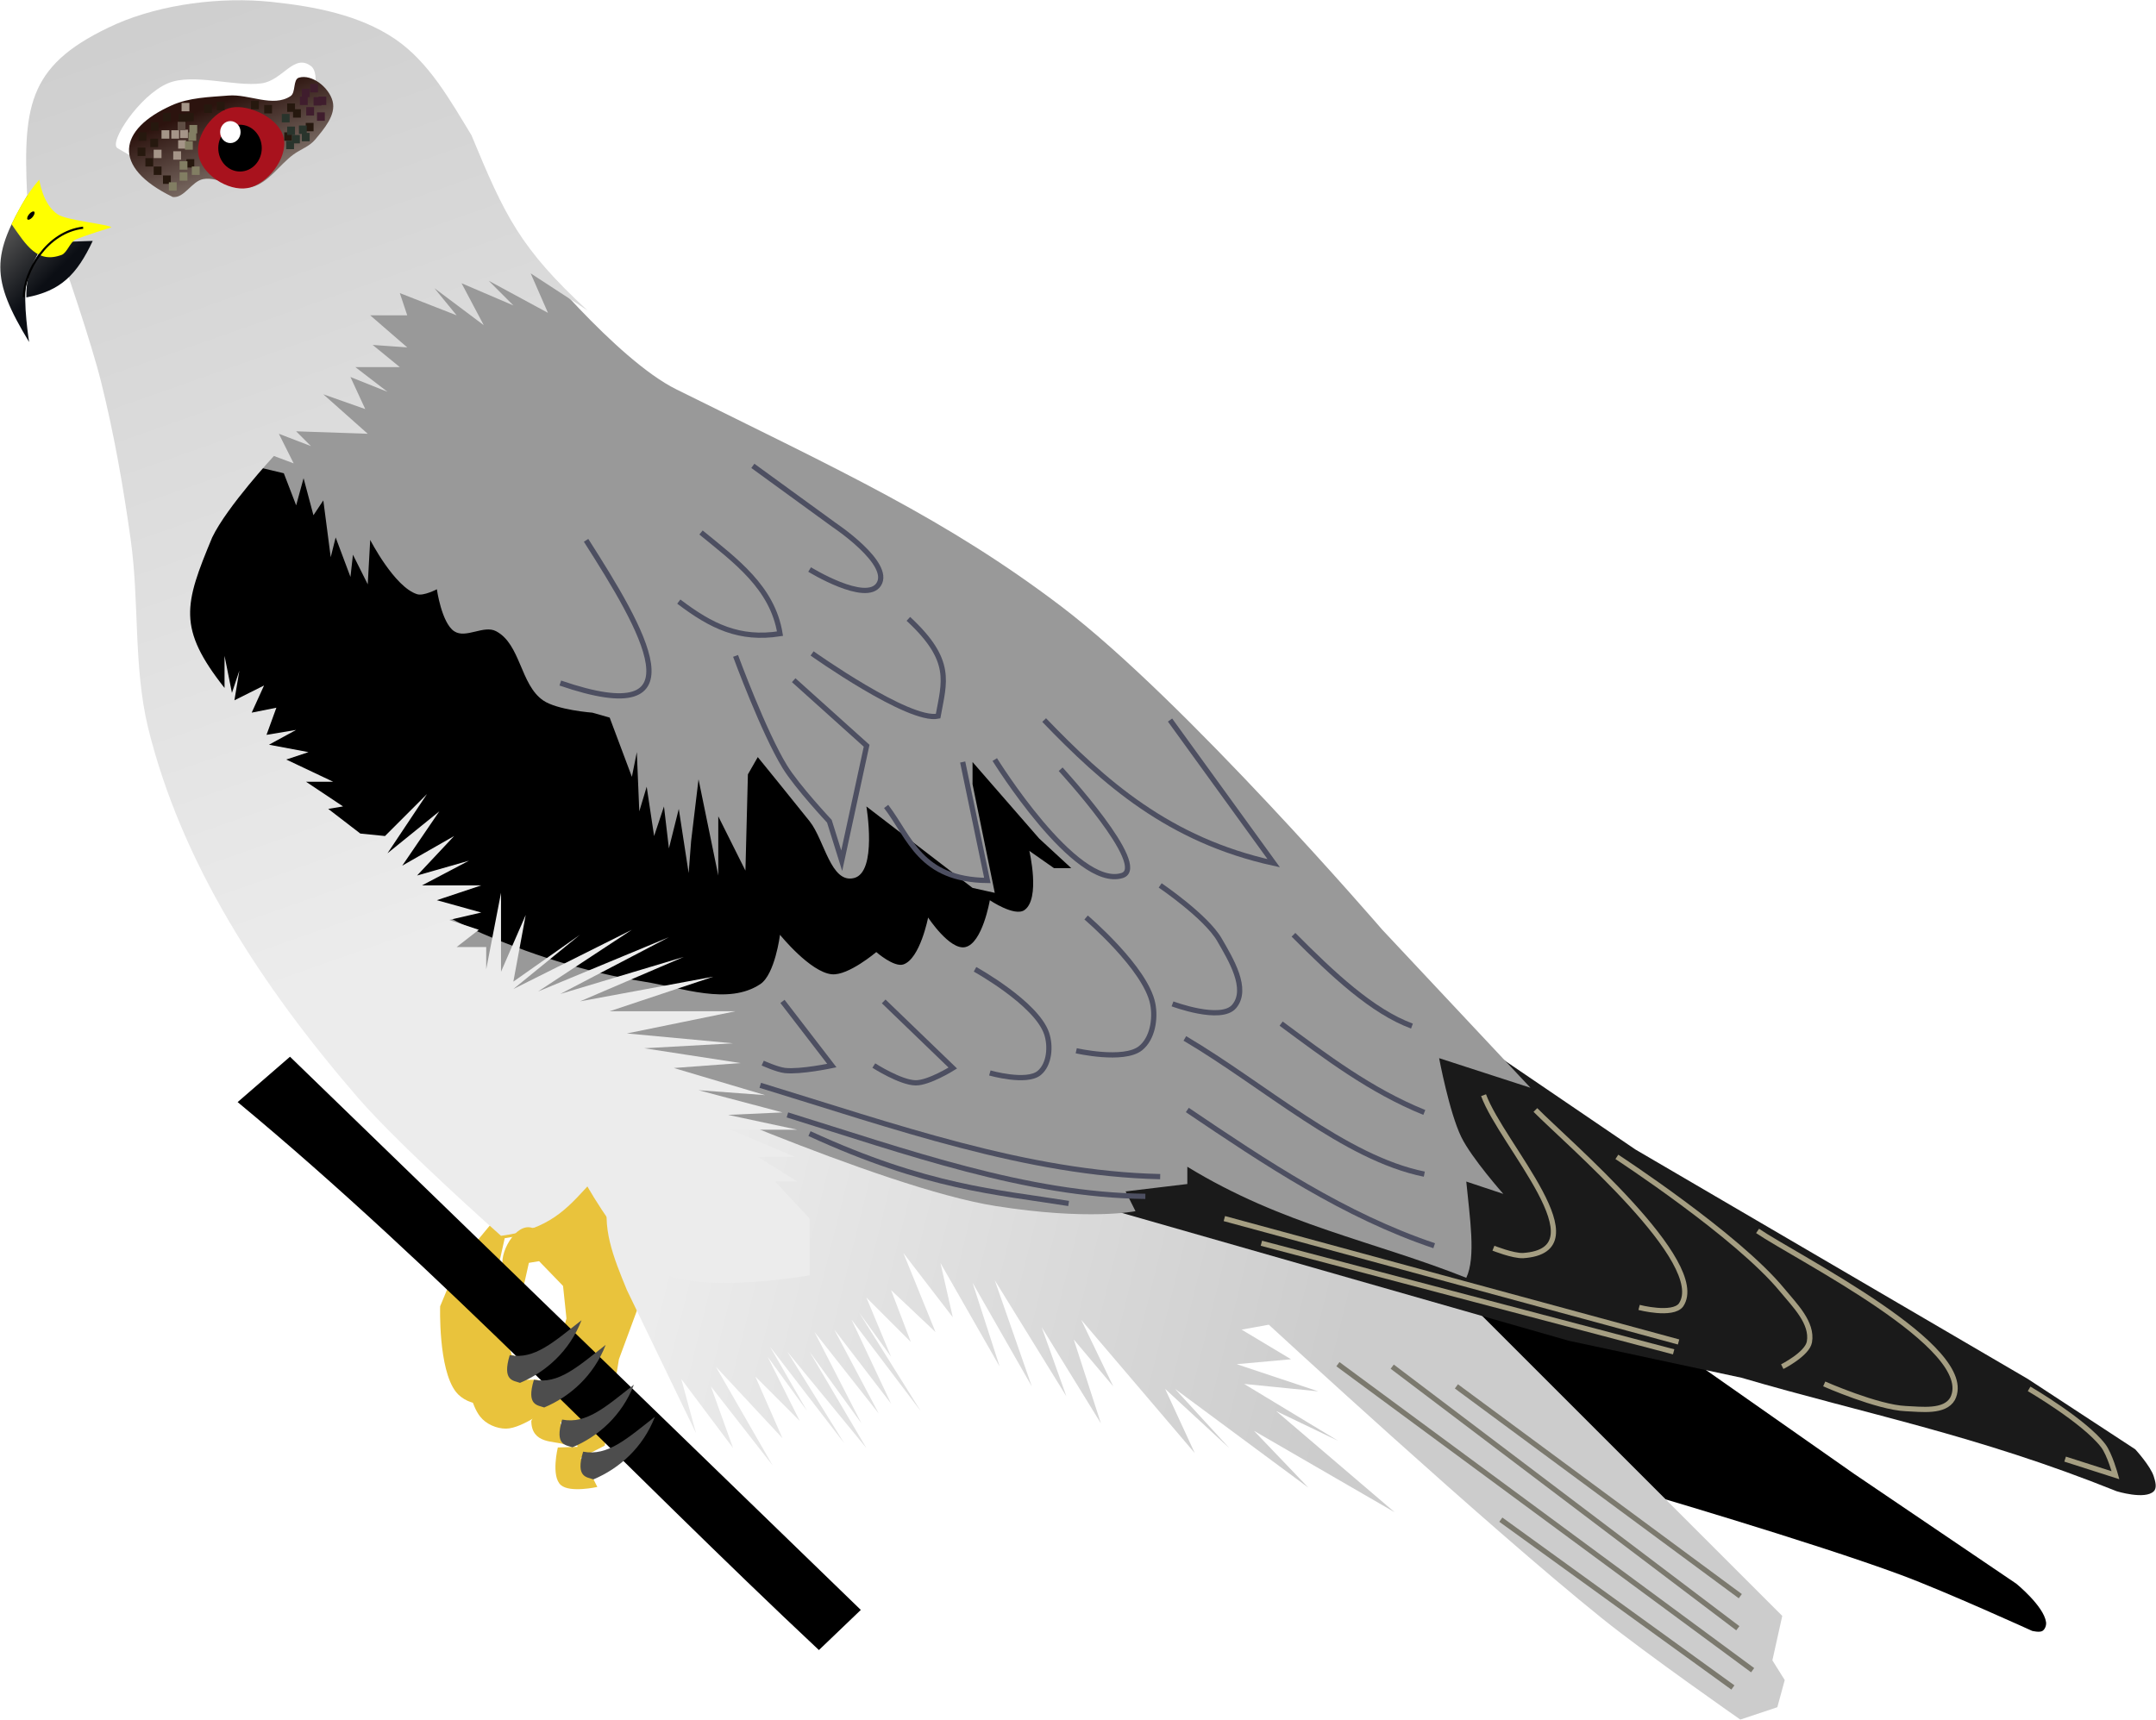 <?xml version="1.0" encoding="UTF-8" standalone="no"?>
<!-- Created with Inkscape (http://www.inkscape.org/) -->

<svg
   xmlns:dc="http://purl.org/dc/elements/1.1/"
   xmlns:cc="http://creativecommons.org/ns#"
   xmlns:rdf="http://www.w3.org/1999/02/22-rdf-syntax-ns#"
   xmlns:svg="http://www.w3.org/2000/svg"
   xmlns="http://www.w3.org/2000/svg"
   xmlns:xlink="http://www.w3.org/1999/xlink"
   xmlns:sodipodi="http://sodipodi.sourceforge.net/DTD/sodipodi-0.dtd"
   xmlns:inkscape="http://www.inkscape.org/namespaces/inkscape"
   width="411.389"
   height="328.262"
   id="svg2"
   version="1.1"
   inkscape:version="0.48.0 r9654"
   sodipodi:docname="Black-shouldered Kite.svg">
  <defs
     id="defs4">
    <linearGradient
       inkscape:collect="always"
       id="linearGradient5081">
      <stop
         style="stop-color:#cccccc;stop-opacity:1;"
         offset="0"
         id="stop5083" />
      <stop
         style="stop-color:#ececec;stop-opacity:1"
         offset="1"
         id="stop5085" />
    </linearGradient>
    <linearGradient
       inkscape:collect="always"
       id="linearGradient4431">
      <stop
         style="stop-color:#cccccc;stop-opacity:1;"
         offset="0"
         id="stop4433" />
      <stop
         style="stop-color:#ececec;stop-opacity:1"
         offset="1"
         id="stop4435" />
    </linearGradient>
    <linearGradient
       inkscape:collect="always"
       id="linearGradient4287">
      <stop
         style="stop-color:#2c130e;stop-opacity:1;"
         offset="0"
         id="stop4289" />
      <stop
         style="stop-color:#8c7f77;stop-opacity:1"
         offset="1"
         id="stop4291" />
    </linearGradient>
    <linearGradient
       id="linearGradient3833"
       inkscape:collect="always">
      <stop
         id="stop3835"
         offset="0"
         style="stop-color:#0b0e14;stop-opacity:1;" />
      <stop
         id="stop3837"
         offset="1"
         style="stop-color:#4d4d4d;stop-opacity:1" />
    </linearGradient>
    <linearGradient
       inkscape:collect="always"
       id="linearGradient3823">
      <stop
         style="stop-color:#0b0e14;stop-opacity:1;"
         offset="0"
         id="stop3825" />
      <stop
         style="stop-color:#4d4d4d;stop-opacity:1"
         offset="1"
         id="stop3827" />
    </linearGradient>
    <filter
       inkscape:collect="always"
       id="filter3873"
       x="-0.2"
       width="1.4"
       y="-0.074"
       height="1.148"
       color-interpolation-filters="sRGB">
      <feGaussianBlur
         inkscape:collect="always"
         stdDeviation="0.196"
         id="feGaussianBlur3875" />
    </filter>
    <linearGradient
       inkscape:collect="always"
       xlink:href="#linearGradient3833"
       id="linearGradient4416"
       gradientUnits="userSpaceOnUse"
       x1="833.515"
       y1="432.846"
       x2="828.852"
       y2="427.85"
       gradientTransform="matrix(1.584,0,0,1.704,-1435.887,-310.834)" />
    <linearGradient
       inkscape:collect="always"
       xlink:href="#linearGradient3823"
       id="linearGradient4419"
       gradientUnits="userSpaceOnUse"
       x1="833.515"
       y1="432.846"
       x2="828.852"
       y2="427.85"
       gradientTransform="matrix(1.584,0,0,1.704,-1435.887,-310.834)" />
    <linearGradient
       inkscape:collect="always"
       xlink:href="#linearGradient4287"
       id="linearGradient4422"
       gradientUnits="userSpaceOnUse"
       x1="849.161"
       y1="414.932"
       x2="852.694"
       y2="424.824"
       gradientTransform="matrix(1.584,0,0,1.704,-1435.887,-310.834)" />
    <linearGradient
       inkscape:collect="always"
       xlink:href="#linearGradient4431"
       id="linearGradient4437"
       x1="-117.288"
       y1="366.533"
       x2="-50.401"
       y2="556.361"
       gradientUnits="userSpaceOnUse" />
    <filter
       inkscape:collect="always"
       id="filter4703"
       x="-0.347"
       width="1.693"
       y="-0.345"
       height="1.69"
       color-interpolation-filters="sRGB">
      <feGaussianBlur
         inkscape:collect="always"
         stdDeviation="1.904"
         id="feGaussianBlur4705" />
    </filter>
    <filter
       inkscape:collect="always"
       id="filter4707"
       x="-0.303"
       width="1.606"
       y="-0.294"
       height="1.588"
       color-interpolation-filters="sRGB">
      <feGaussianBlur
         inkscape:collect="always"
         stdDeviation="1.904"
         id="feGaussianBlur4709" />
    </filter>
    <filter
       inkscape:collect="always"
       id="filter4711"
       x="-0.324"
       width="1.648"
       y="-0.221"
       height="1.442"
       color-interpolation-filters="sRGB">
      <feGaussianBlur
         inkscape:collect="always"
         stdDeviation="1.904"
         id="feGaussianBlur4713" />
    </filter>
    <filter
       inkscape:collect="always"
       id="filter4715"
       x="-0.309"
       width="1.618"
       y="-0.174"
       height="1.348"
       color-interpolation-filters="sRGB">
      <feGaussianBlur
         inkscape:collect="always"
         stdDeviation="1.904"
         id="feGaussianBlur4717" />
    </filter>
    <filter
       inkscape:collect="always"
       id="filter4719"
       x="-0.301"
       width="1.602"
       y="-0.188"
       height="1.376"
       color-interpolation-filters="sRGB">
      <feGaussianBlur
         inkscape:collect="always"
         stdDeviation="1.904"
         id="feGaussianBlur4721" />
    </filter>
    <filter
       inkscape:collect="always"
       id="filter4723"
       x="-0.104"
       width="1.209"
       y="-0.167"
       height="1.335"
       color-interpolation-filters="sRGB">
      <feGaussianBlur
         inkscape:collect="always"
         stdDeviation="1.904"
         id="feGaussianBlur4725" />
    </filter>
    <filter
       inkscape:collect="always"
       id="filter4727"
       x="-0.233"
       width="1.466"
       y="-0.204"
       height="1.409"
       color-interpolation-filters="sRGB">
      <feGaussianBlur
         inkscape:collect="always"
         stdDeviation="1.904"
         id="feGaussianBlur4729" />
    </filter>
    <filter
       inkscape:collect="always"
       id="filter4731"
       x="-0.237"
       width="1.473"
       y="-0.202"
       height="1.404"
       color-interpolation-filters="sRGB">
      <feGaussianBlur
         inkscape:collect="always"
         stdDeviation="1.904"
         id="feGaussianBlur4733" />
    </filter>
    <filter
       inkscape:collect="always"
       id="filter4735"
       x="-0.198"
       width="1.396"
       y="-0.117"
       height="1.234"
       color-interpolation-filters="sRGB">
      <feGaussianBlur
         inkscape:collect="always"
         stdDeviation="1.904"
         id="feGaussianBlur4737" />
    </filter>
    <filter
       inkscape:collect="always"
       id="filter4739"
       x="-0.249"
       width="1.498"
       y="-0.254"
       height="1.508"
       color-interpolation-filters="sRGB">
      <feGaussianBlur
         inkscape:collect="always"
         stdDeviation="1.904"
         id="feGaussianBlur4741" />
    </filter>
    <filter
       inkscape:collect="always"
       id="filter4743"
       x="-0.187"
       width="1.375"
       y="-0.192"
       height="1.384"
       color-interpolation-filters="sRGB">
      <feGaussianBlur
         inkscape:collect="always"
         stdDeviation="1.904"
         id="feGaussianBlur4745" />
    </filter>
    <filter
       inkscape:collect="always"
       id="filter4747"
       x="-0.237"
       width="1.473"
       y="-0.232"
       height="1.465"
       color-interpolation-filters="sRGB">
      <feGaussianBlur
         inkscape:collect="always"
         stdDeviation="1.904"
         id="feGaussianBlur4749" />
    </filter>
    <filter
       inkscape:collect="always"
       id="filter4751"
       x="-0.285"
       width="1.57"
       y="-0.155"
       height="1.31"
       color-interpolation-filters="sRGB">
      <feGaussianBlur
         inkscape:collect="always"
         stdDeviation="1.904"
         id="feGaussianBlur4753" />
    </filter>
    <filter
       inkscape:collect="always"
       id="filter4895"
       x="-0.068"
       width="1.137"
       y="-0.254"
       height="1.507"
       color-interpolation-filters="sRGB">
      <feGaussianBlur
         inkscape:collect="always"
         stdDeviation="1.41"
         id="feGaussianBlur4897" />
    </filter>
    <filter
       inkscape:collect="always"
       id="filter4899"
       x="-0.044"
       width="1.089"
       y="-0.194"
       height="1.388"
       color-interpolation-filters="sRGB">
      <feGaussianBlur
         inkscape:collect="always"
         stdDeviation="1.41"
         id="feGaussianBlur4901" />
    </filter>
    <filter
       inkscape:collect="always"
       id="filter4903"
       x="-0.05"
       width="1.099"
       y="-0.218"
       height="1.435"
       color-interpolation-filters="sRGB">
      <feGaussianBlur
         inkscape:collect="always"
         stdDeviation="1.41"
         id="feGaussianBlur4905" />
    </filter>
    <filter
       inkscape:collect="always"
       id="filter4907"
       x="-0.072"
       width="1.144"
       y="-0.131"
       height="1.261"
       color-interpolation-filters="sRGB">
      <feGaussianBlur
         inkscape:collect="always"
         stdDeviation="1.41"
         id="feGaussianBlur4909" />
    </filter>
    <filter
       inkscape:collect="always"
       id="filter4911"
       x="-0.074"
       width="1.148"
       y="-0.131"
       height="1.261"
       color-interpolation-filters="sRGB">
      <feGaussianBlur
         inkscape:collect="always"
         stdDeviation="1.41"
         id="feGaussianBlur4913" />
    </filter>
    <filter
       inkscape:collect="always"
       id="filter4915"
       x="-0.124"
       width="1.248"
       y="-0.2"
       height="1.399"
       color-interpolation-filters="sRGB">
      <feGaussianBlur
         inkscape:collect="always"
         stdDeviation="1.41"
         id="feGaussianBlur4917" />
    </filter>
    <filter
       inkscape:collect="always"
       id="filter4919"
       x="-0.15"
       width="1.299"
       y="-0.194"
       height="1.388"
       color-interpolation-filters="sRGB">
      <feGaussianBlur
         inkscape:collect="always"
         stdDeviation="1.41"
         id="feGaussianBlur4921" />
    </filter>
    <filter
       inkscape:collect="always"
       id="filter5009"
       x="-0.037"
       width="1.074"
       y="-0.14"
       height="1.281"
       color-interpolation-filters="sRGB">
      <feGaussianBlur
         inkscape:collect="always"
         stdDeviation="1.213"
         id="feGaussianBlur5011" />
    </filter>
    <filter
       inkscape:collect="always"
       id="filter5013"
       x="-0.034"
       width="1.067"
       y="-0.124"
       height="1.247"
       color-interpolation-filters="sRGB">
      <feGaussianBlur
         inkscape:collect="always"
         stdDeviation="1.213"
         id="feGaussianBlur5015" />
    </filter>
    <filter
       inkscape:collect="always"
       id="filter5017"
       x="-0.218"
       width="1.437"
       y="-0.095"
       height="1.19"
       color-interpolation-filters="sRGB">
      <feGaussianBlur
         inkscape:collect="always"
         stdDeviation="1.213"
         id="feGaussianBlur5019" />
    </filter>
    <filter
       inkscape:collect="always"
       id="filter5021"
       x="-0.102"
       width="1.204"
       y="-0.076"
       height="1.152"
       color-interpolation-filters="sRGB">
      <feGaussianBlur
         inkscape:collect="always"
         stdDeviation="1.213"
         id="feGaussianBlur5023" />
    </filter>
    <filter
       inkscape:collect="always"
       id="filter5025"
       color-interpolation-filters="sRGB">
      <feGaussianBlur
         inkscape:collect="always"
         stdDeviation="1.213"
         id="feGaussianBlur5027" />
    </filter>
    <filter
       inkscape:collect="always"
       id="filter5029"
       color-interpolation-filters="sRGB">
      <feGaussianBlur
         inkscape:collect="always"
         stdDeviation="1.213"
         id="feGaussianBlur5031" />
    </filter>
    <filter
       inkscape:collect="always"
       id="filter5033"
       x="-0.177"
       width="1.353"
       y="-0.177"
       height="1.353"
       color-interpolation-filters="sRGB">
      <feGaussianBlur
         inkscape:collect="always"
         stdDeviation="1.213"
         id="feGaussianBlur5035" />
    </filter>
    <filter
       inkscape:collect="always"
       id="filter5065"
       color-interpolation-filters="sRGB">
      <feGaussianBlur
         inkscape:collect="always"
         stdDeviation="0.704"
         id="feGaussianBlur5067" />
    </filter>
    <filter
       inkscape:collect="always"
       id="filter5069"
       color-interpolation-filters="sRGB">
      <feGaussianBlur
         inkscape:collect="always"
         stdDeviation="0.704"
         id="feGaussianBlur5071" />
    </filter>
    <filter
       inkscape:collect="always"
       id="filter5073"
       color-interpolation-filters="sRGB">
      <feGaussianBlur
         inkscape:collect="always"
         stdDeviation="0.704"
         id="feGaussianBlur5075" />
    </filter>
    <filter
       inkscape:collect="always"
       id="filter5077"
       color-interpolation-filters="sRGB">
      <feGaussianBlur
         inkscape:collect="always"
         stdDeviation="0.704"
         id="feGaussianBlur5079" />
    </filter>
    <linearGradient
       inkscape:collect="always"
       xlink:href="#linearGradient5081"
       id="linearGradient5087"
       x1="132.361"
       y1="627.487"
       x2="5.652"
       y2="595.928"
       gradientUnits="userSpaceOnUse" />
    <linearGradient
       inkscape:collect="always"
       xlink:href="#linearGradient3833-1"
       id="linearGradient4416-7"
       gradientUnits="userSpaceOnUse"
       x1="833.515"
       y1="432.846"
       x2="828.852"
       y2="427.85"
       gradientTransform="matrix(1.584,0,0,1.704,-766.414,-246.736)" />
    <linearGradient
       id="linearGradient3833-1"
       inkscape:collect="always">
      <stop
         id="stop3835-8"
         offset="0"
         style="stop-color:#0b0e14;stop-opacity:1;" />
      <stop
         id="stop3837-2"
         offset="1"
         style="stop-color:#4d4d4d;stop-opacity:1" />
    </linearGradient>
    <linearGradient
       inkscape:collect="always"
       xlink:href="#linearGradient3823-0"
       id="linearGradient4419-1"
       gradientUnits="userSpaceOnUse"
       x1="833.515"
       y1="432.846"
       x2="828.852"
       y2="427.85"
       gradientTransform="matrix(1.584,0,0,1.704,-766.414,-246.736)" />
    <linearGradient
       inkscape:collect="always"
       id="linearGradient3823-0">
      <stop
         style="stop-color:#0b0e14;stop-opacity:1;"
         offset="0"
         id="stop3825-2" />
      <stop
         style="stop-color:#4d4d4d;stop-opacity:1"
         offset="1"
         id="stop3827-4" />
    </linearGradient>
    <linearGradient
       inkscape:collect="always"
       xlink:href="#linearGradient4287-2"
       id="linearGradient4422-0"
       gradientUnits="userSpaceOnUse"
       x1="849.161"
       y1="414.932"
       x2="852.694"
       y2="424.824"
       gradientTransform="matrix(1.584,0,0,1.704,-766.414,-246.736)" />
    <linearGradient
       inkscape:collect="always"
       id="linearGradient4287-2">
      <stop
         style="stop-color:#2c130e;stop-opacity:1;"
         offset="0"
         id="stop4289-4" />
      <stop
         style="stop-color:#8c7f77;stop-opacity:1"
         offset="1"
         id="stop4291-7" />
    </linearGradient>
    <linearGradient
       gradientTransform="translate(669.473,64.098)"
       inkscape:collect="always"
       xlink:href="#linearGradient4431-3"
       id="linearGradient4437-2"
       x1="-117.288"
       y1="366.533"
       x2="-50.401"
       y2="556.361"
       gradientUnits="userSpaceOnUse" />
    <linearGradient
       inkscape:collect="always"
       id="linearGradient4431-3">
      <stop
         style="stop-color:#cccccc;stop-opacity:1;"
         offset="0"
         id="stop4433-1" />
      <stop
         style="stop-color:#ececec;stop-opacity:1"
         offset="1"
         id="stop4435-5" />
    </linearGradient>
    <linearGradient
       gradientTransform="translate(669.473,64.098)"
       inkscape:collect="always"
       xlink:href="#linearGradient5081-7"
       id="linearGradient5087-0"
       x1="132.361"
       y1="627.487"
       x2="5.652"
       y2="595.928"
       gradientUnits="userSpaceOnUse" />
    <linearGradient
       inkscape:collect="always"
       id="linearGradient5081-7">
      <stop
         style="stop-color:#cccccc;stop-opacity:1;"
         offset="0"
         id="stop5083-6" />
      <stop
         style="stop-color:#ececec;stop-opacity:1"
         offset="1"
         id="stop5085-7" />
    </linearGradient>
    <linearGradient
       inkscape:collect="always"
       xlink:href="#linearGradient5081-7"
       id="linearGradient5737"
       gradientUnits="userSpaceOnUse"
       gradientTransform="translate(669.473,64.098)"
       x1="132.361"
       y1="627.487"
       x2="5.652"
       y2="595.928" />
    <linearGradient
       inkscape:collect="always"
       xlink:href="#linearGradient4431-3"
       id="linearGradient5739"
       gradientUnits="userSpaceOnUse"
       gradientTransform="translate(669.473,64.098)"
       x1="-117.288"
       y1="366.533"
       x2="-50.401"
       y2="556.361" />
    <linearGradient
       inkscape:collect="always"
       xlink:href="#linearGradient4287-2"
       id="linearGradient5741"
       gradientUnits="userSpaceOnUse"
       gradientTransform="matrix(1.584,0,0,1.704,-766.414,-246.736)"
       x1="849.161"
       y1="414.932"
       x2="852.694"
       y2="424.824" />
    <linearGradient
       inkscape:collect="always"
       xlink:href="#linearGradient3823-0"
       id="linearGradient5743"
       gradientUnits="userSpaceOnUse"
       gradientTransform="matrix(1.584,0,0,1.704,-766.414,-246.736)"
       x1="833.515"
       y1="432.846"
       x2="828.852"
       y2="427.85" />
    <linearGradient
       inkscape:collect="always"
       xlink:href="#linearGradient3833-1"
       id="linearGradient5745"
       gradientUnits="userSpaceOnUse"
       gradientTransform="matrix(1.584,0,0,1.704,-766.414,-246.736)"
       x1="833.515"
       y1="432.846"
       x2="828.852"
       y2="427.85" />
    <linearGradient
       inkscape:collect="always"
       xlink:href="#linearGradient5081"
       id="linearGradient5911"
       gradientUnits="userSpaceOnUse"
       x1="132.361"
       y1="627.487"
       x2="5.652"
       y2="595.928" />
    <linearGradient
       inkscape:collect="always"
       xlink:href="#linearGradient4431"
       id="linearGradient5913"
       gradientUnits="userSpaceOnUse"
       x1="-117.288"
       y1="366.533"
       x2="-50.401"
       y2="556.361" />
    <linearGradient
       inkscape:collect="always"
       xlink:href="#linearGradient4287"
       id="linearGradient5915"
       gradientUnits="userSpaceOnUse"
       gradientTransform="matrix(1.584,0,0,1.704,-1435.887,-310.834)"
       x1="849.161"
       y1="414.932"
       x2="852.694"
       y2="424.824" />
    <linearGradient
       inkscape:collect="always"
       xlink:href="#linearGradient3823"
       id="linearGradient5917"
       gradientUnits="userSpaceOnUse"
       gradientTransform="matrix(1.584,0,0,1.704,-1435.887,-310.834)"
       x1="833.515"
       y1="432.846"
       x2="828.852"
       y2="427.85" />
    <linearGradient
       inkscape:collect="always"
       xlink:href="#linearGradient3833"
       id="linearGradient5919"
       gradientUnits="userSpaceOnUse"
       gradientTransform="matrix(1.584,0,0,1.704,-1435.887,-310.834)"
       x1="833.515"
       y1="432.846"
       x2="828.852"
       y2="427.85" />
  </defs>
  <sodipodi:namedview
     id="base"
     pagecolor="#ffffff"
     bordercolor="#666666"
     borderopacity="1.0"
     inkscape:pageopacity="0.0"
     inkscape:pageshadow="2"
     inkscape:zoom="0.8048275"
     inkscape:cx="250.85764"
     inkscape:cy="92.92119"
     inkscape:document-units="px"
     inkscape:current-layer="layer1"
     showgrid="false"
     inkscape:window-width="1366"
     inkscape:window-height="718"
     inkscape:window-x="-8"
     inkscape:window-y="-8"
     inkscape:window-maximized="1"
     fit-margin-top="0"
     fit-margin-left="0"
     fit-margin-right="0"
     fit-margin-bottom="0" />
  <g
     inkscape:label="Layer 1"
     inkscape:groupmode="layer"
     id="layer1"
     transform="translate(-315.34,-394.086)">
    <g
       id="g5807"
       transform="translate(440.622,20.379)"
       inkscape:export-filename="C:\Users\mr mahes\Desktop\Black-shouldered Kite.png"
       inkscape:export-xdpi="437.54257"
       inkscape:export-ydpi="437.54257">
      <path
         sodipodi:nodetypes="cccccccccsccccccccc"
         inkscape:connector-curvature="0"
         id="path5780"
         d="m -19.666,601.816 2.473,23.552 -3.886,13.66 -2.826,5.888 c 0.048,4.495 4.45,3.757 6.241,4.475 l -0.707,-4.239 2.237,0.353 1.06,4.357 -3.768,0.118 c 0,0 -1.354,5.511 0.589,7.183 1.758,1.513 6.948,0.353 6.948,0.353 l -2.12,-4.239 -1.06,-1.295 4.593,-2.355 2.708,-16.486 4.004,-10.834 -1.766,-20.608 -5.181,-3.886 z"
         style="fill:#e9c33c;fill-opacity:1;stroke:#000000;stroke-width:0;stroke-linecap:butt;stroke-linejoin:miter;stroke-miterlimit:4;stroke-opacity:1;stroke-dasharray:none" />
      <path
         sodipodi:nodetypes="ccscccccccsscccc"
         inkscape:connector-curvature="0"
         id="path5747"
         d="m -19.318,602.713 7.661,7.328 c 0,0 1.204,4.193 0.333,5.995 -1.006,2.08 -5.662,3.997 -5.662,3.997 l -9.992,-10.325 -1.998,0.333 -3.664,16.321 c 0.766,1.998 0.53,3.997 2.998,5.995 l 2.332,0 2.665,4.996 c 0,0 -5.433,4.286 -8.66,4.33 -1.838,0.025 -3.872,-0.877 -4.996,-2.332 -3.382,-4.377 -2.998,-16.321 -2.998,-16.321 l 3.331,-7.994 9.659,-11.658 z"
         style="fill:#e9c33c;fill-opacity:1;stroke:#000000;stroke-width:0;stroke-linecap:butt;stroke-linejoin:miter;stroke-miterlimit:4;stroke-opacity:1;stroke-dasharray:none" />
      <path
         sodipodi:nodetypes="cccsscscccc"
         inkscape:connector-curvature="0"
         id="path5037"
         d="m 199.511,634.688 28.977,20.317 30.976,20.984 c 0,0 5.236,4.27 5.662,7.328 0.083,0.592 -0.171,1.33 -0.666,1.665 -0.552,0.373 -1.998,0 -1.998,0 0,0 -16.494,-7.506 -24.98,-10.658 -16.819,-6.248 -51.293,-16.321 -51.293,-16.321 l -40.302,-31.309 18.319,-6.661 z"
         style="fill:#000000;stroke:#000000;stroke-width:0;stroke-linecap:butt;stroke-linejoin:miter;stroke-miterlimit:4;stroke-opacity:1;stroke-dasharray:none" />
      <path
         sodipodi:nodetypes="cccccccccccccccccccccccccccccccccccccccccccccccccccccccccccscccccccccc"
         inkscape:connector-curvature="0"
         id="path5039"
         d="m -8.95,601.58 c -1.77,6.123 0.779,12.247 3.297,18.37 l 13.189,27.32 -2.826,-10.363 9.892,13.189 -4.239,-11.776 11.776,15.073 -10.834,-18.841 12.718,13.66 -5.181,-11.776 8.479,8.479 -6.123,-12.247 7.537,10.363 -7.066,-12.247 14.131,18.37 -10.834,-17.428 15.073,18.37 -10.834,-18.37 9.892,13.66 -8.95,-17.428 12.247,15.544 -8.479,-16.015 10.834,14.131 -7.537,-16.015 13.189,17.428 -11.776,-18.841 6.123,8.479 -4.71,-11.305 8.479,8.479 -3.768,-9.892 8.479,8.008 -6.123,-15.073 9.421,12.247 -2.355,-10.363 11.305,19.784 -5.181,-16.015 11.305,19.784 -7.066,-20.255 13.66,22.139 -4.71,-13.189 11.305,18.37 -5.181,-16.015 7.537,8.95 -6.123,-12.718 21.668,25.436 -5.652,-12.247 12.247,11.305 -10.363,-11.305 25.436,18.841 -10.363,-10.834 26.849,15.544 -22.61,-19.312 11.776,5.652 -17.899,-10.834 14.131,1.413 -15.544,-5.181 10.363,-0.942 -9.421,-5.652 5.181,-0.942 c 0,0 41.57,38.347 63.59,56.053 8.492,6.829 26.378,19.312 26.378,19.312 l 7.066,-2.355 1.413,-5.181 -2.355,-3.768 1.884,-8.479 -61.706,-61.706 -39.096,-14.131 -73.953,-17.428 -48.046,0 z"
         style="fill:url(#linearGradient5911);fill-opacity:1;stroke:#000000;stroke-width:0;stroke-linecap:butt;stroke-linejoin:miter;stroke-miterlimit:4;stroke-opacity:1;stroke-dasharray:none" />
      <path
         sodipodi:nodetypes="ccccssccccccc"
         inkscape:connector-curvature="0"
         id="path4923"
         d="m 152.851,570.021 33.915,23.081 74.895,43.806 20.49,13.425 c 0,0 2.917,3.184 3.533,5.181 0.278,0.9 0.666,2.16 0,2.826 -1.665,1.665 -7.066,0 -7.066,0 C 251.661,647.511 230.636,643.602 207.021,636.672 L 174.048,629.607 84.316,603.935 l 0.707,-8.714 31.559,-6.359 z"
         style="fill:#1a1a1a;stroke:#000000;stroke-width:0;stroke-linecap:butt;stroke-linejoin:miter;stroke-miterlimit:4;stroke-opacity:1;stroke-dasharray:none" />
      <path
         sodipodi:nodetypes="cccsscccscccccccscccc"
         inkscape:connector-curvature="0"
         id="path4439"
         d="m -79.605,454.617 34.386,-32.973 20.726,-10e-6 c 0,0 16.716,20.656 28.262,26.378 31.636,15.678 51.519,24.774 73.482,41.451 23.433,17.793 61.235,61.706 61.235,61.706 l 28.262,30.146 -17.428,-5.652 c 0,0 1.944,10.386 4.239,15.073 1.975,4.033 8.008,10.834 8.008,10.834 l -7.066,-2.355 c 0.661,6.894 1.875,14.435 0,18.37 -17.742,-7.064 -35.032,-10.056 -53.227,-21.197 l 0,3.297 -11.776,1.413 1.884,3.768 c 0,0 -8.85,1.857 -26.797,-0.999 C 42.743,600.402 -4.71,578.97 -4.71,578.97 L -68.771,539.403 -97.505,495.126 z"
         style="fill:#999999;fill-opacity:1;stroke:#000000;stroke-width:0;stroke-linecap:butt;stroke-linejoin:miter;stroke-miterlimit:4;stroke-opacity:1;stroke-dasharray:none" />
      <path
         sodipodi:nodetypes="ccccccccccccscssaccccccccccccccccccsscccccccccscscscscssscccc"
         inkscape:connector-curvature="0"
         id="path4429"
         d="m -81.018,461.682 9.892,2.355 2.355,6.123 1.413,-5.181 1.884,7.066 1.884,-2.826 1.413,10.834 0.942,-3.768 2.826,7.537 0.471,-4.239 2.826,5.652 0.471,-8.479 c 0,0 4.599,8.985 8.95,10.363 1.234,0.391 3.768,-0.942 3.768,-0.942 0,0 0.899,6.401 3.297,8.008 2.218,1.485 5.649,-1.25 8.008,0 4.695,2.488 4.594,10.146 8.95,13.189 2.654,1.854 9.421,2.355 9.421,2.355 l 3.297,0.942 4.239,11.305 0.942,-4.71 0.471,11.305 1.413,-4.71 1.413,9.421 1.884,-5.652 0.942,8.008 1.884,-7.537 1.884,12.247 0.471,-6.123 1.413,-11.776 3.768,18.37 0,-11.305 5.181,10.363 0.471,-18.37 1.884,-3.297 c 0,0 6.626,8.139 9.892,12.247 2.854,3.589 4.032,11.954 8.479,10.834 4.481,-1.128 2.355,-13.66 2.355,-13.66 l 20.255,15.544 4.239,0.942 -4.239,-20.726 0,-4.239 12.718,14.602 6.123,5.652 -3.297,0 -4.71,-3.297 c 0,0 2.169,9.155 -0.942,11.305 -1.881,1.3 -6.595,-1.884 -6.595,-1.884 0,0 -1.41,8.261 -4.71,8.95 -2.952,0.616 -7.066,-5.652 -7.066,-5.652 0,0 -1.521,7.858 -4.71,8.95 -1.795,0.614 -5.181,-2.355 -5.181,-2.355 0,0 -5.333,4.535 -8.479,4.239 -4.127,-0.388 -9.892,-7.537 -9.892,-7.537 0,0 -0.948,7.554 -3.768,9.421 -6.156,4.073 -14.85,0.693 -22.139,-0.471 -11.183,-1.786 -22.152,-5.296 -32.502,-9.892 -8.367,-3.716 -23.552,-14.131 -23.552,-14.131 l -25.907,-23.552 -8.95,-26.378 z"
         style="fill:#000000;stroke:#000000;stroke-width:0;stroke-linecap:butt;stroke-linejoin:miter;stroke-miterlimit:4;stroke-opacity:1;stroke-dasharray:none" />
      <path
         sodipodi:nodetypes="ccsscccccccccccccccccccccccccccccccccccccccccccccccccccccccccccccccccccccccccccccccccccccccccccccccccsccccsscc"
         inkscape:connector-curvature="0"
         id="path4425"
         d="m -120.114,410.81 c -0.793,-17.481 0.452,-25.055 16.957,-32.502 8.806,-3.847 20.118,-5.245 29.675,-4.239 8.151,0.858 16.766,2.469 23.552,7.066 6.477,4.387 10.532,11.69 14.602,18.37 6.397,15.454 9.278,21.548 22.139,33.444 l -10.834,-7.066 3.297,7.537 -11.305,-6.123 4.71,4.71 -9.892,-4.239 4.239,8.008 -9.421,-7.066 4.239,5.181 -10.834,-4.239 1.413,4.239 -7.066,0 7.066,6.123 -6.595,-0.471 5.181,4.239 -8.479,0 6.123,4.71 -7.066,-2.826 2.826,6.123 -8.008,-2.826 8.479,7.537 -13.66,-0.471 2.826,2.826 -6.123,-2.355 2.826,5.652 -3.768,-1.413 c 0,0 -8.968,9.682 -11.776,15.544 -5.336,12.814 -6.665,17.303 2.355,28.733 l 0,-6.123 1.413,7.066 1.413,-4.239 -0.942,5.652 5.652,-2.826 -2.355,5.181 4.71,-0.942 -1.884,5.181 5.652,-0.942 -5.181,2.826 7.537,1.413 -4.239,1.413 8.95,4.239 -5.181,0 7.066,4.71 -2.826,0.471 6.123,4.71 4.71,0.471 8.008,-8.008 -7.537,11.305 9.892,-8.008 -7.066,10.363 9.892,-5.652 -7.066,7.537 9.892,-2.826 -8.95,4.71 8.95,-2.826 -8.95,2.826 11.305,0 -8.479,2.826 8.479,2.355 -6.123,1.413 5.652,1.884 -4.239,3.297 5.652,0 0,4.239 2.826,-14.602 0,15.073 4.71,-10.834 -2.355,12.718 12.718,-8.95 -12.718,10.363 22.61,-11.305 -17.899,11.776 24.965,-10.363 -20.726,10.834 23.552,-7.066 -19.784,8.479 25.436,-4.71 -19.784,6.595 24.023,0 -20.726,4.239 20.255,1.884 -16.957,0.942 18.37,2.826 -12.718,0.942 17.428,5.181 -12.718,-0.942 16.015,4.239 -10.363,0.471 13.189,2.826 -12.718,0 12.247,5.181 -7.066,0 7.537,4.71 -4.239,0 6.595,7.066 0,10.834 c 0,0 -19.826,3.571 -28.38,-0.471 -6.521,-3.082 -14.013,-16.486 -14.013,-16.486 -3.768,4.071 -7.301,8.269 -16.486,9.421 0,0 -19.013,-16.827 -27.32,-26.378 -18.579,-21.519 -33.676,-44.785 -40.038,-70.655 -2.79,-11.654 -1.642,-23.93 -3.297,-35.799 -1.412,-10.126 -3.181,-20.226 -5.652,-30.146 -1.908,-7.662 -7.066,-22.61 -7.066,-22.61 z"
         style="fill:url(#linearGradient5913);fill-opacity:1;stroke:#000000;stroke-width:0;stroke-linecap:butt;stroke-linejoin:miter;stroke-miterlimit:4;stroke-opacity:1;stroke-dasharray:none" />
      <path
         sodipodi:nodetypes="csssscc"
         inkscape:connector-curvature="0"
         id="path4427"
         d="m -97.505,405.158 c 4.1,4.953 10.076,5.597 -5.343,-3.159 -1.799,-1.022 4.167,-10.082 9.582,-12.385 4.768,-2.028 12.766,0.705 17.899,0 4.038,-0.555 6.173,-5.761 9.421,-3.297 2.002,1.518 0,7.537 0,7.537 z"
         style="fill:#ffffff;stroke:#000000;stroke-width:0;stroke-linecap:butt;stroke-linejoin:miter;stroke-miterlimit:4;stroke-opacity:1;stroke-dasharray:none" />
      <path
         sodipodi:nodetypes="csssssssscc"
         inkscape:connector-curvature="0"
         id="path3887"
         d="m -92.596,393.849 c 3.393,-1.549 7.24,-1.603 10.915,-1.906 3.938,-0.325 8.492,2.34 11.848,0.1 1.028,-0.686 0.42,-3.164 1.586,-3.512 2.469,-0.736 5.76,1.858 6.437,4.515 0.669,2.626 -1.668,5.298 -3.358,7.325 -1.083,1.299 -2.765,1.827 -4.105,2.809 -2.703,1.982 -4.752,5.382 -7.93,6.221 -3.054,0.806 -6.233,-2.098 -9.329,-1.505 -2.165,0.415 -3.601,3.694 -5.784,3.411 -11.873,-5.771 -10.288,-12.955 -0.28,-17.459 z"
         style="fill:url(#linearGradient5915);fill-opacity:1;stroke:#000000;stroke-width:0;stroke-linecap:butt;stroke-linejoin:miter;stroke-miterlimit:4;stroke-opacity:1;stroke-dasharray:none" />
      <path
         sodipodi:nodetypes="ccscc"
         inkscape:connector-curvature="0"
         id="path3051"
         d="m -119.99,410.892 c -6.906,11.526 -7.123,15.928 0.264,28.096 0,0 -1.227,-7.639 -0.528,-11.352 0.562,-2.986 3.694,-8.23 3.694,-8.23 z"
         style="fill:url(#linearGradient5917);fill-opacity:1;stroke:#000000;stroke-width:0;stroke-linecap:butt;stroke-linejoin:miter;stroke-miterlimit:4;stroke-opacity:1;stroke-dasharray:none" />
      <path
         sodipodi:nodetypes="cccc"
         inkscape:connector-curvature="0"
         id="path3053"
         d="m -120.254,430.474 c 6.588,-1.251 9.624,-4.337 12.666,-10.784 l -8.708,0.284 c -2.699,3.381 -4.053,6.032 -3.958,10.5 z"
         style="fill:url(#linearGradient5919);fill-opacity:1;stroke:#000000;stroke-width:0;stroke-linecap:butt;stroke-linejoin:miter;stroke-miterlimit:4;stroke-opacity:1;stroke-dasharray:none" />
      <path
         sodipodi:nodetypes="ccscscc"
         inkscape:connector-curvature="0"
         id="path3877"
         d="m -123.081,416.496 c 2.835,4.054 4.94,7.598 9.587,5.849 0.989,-0.396 1.637,-2.475 2.612,-2.91 1.58,-0.704 6.842,-2.333 6.842,-2.333 -0.257,-0.554 -8.428,-1.29 -10.211,-2.463 -2.925,-1.924 -3.535,-6.642 -3.535,-6.642 -2.62,2.942 -4.315,6.537 -5.296,8.499 z"
         style="fill:#ffff00;stroke:#000000;stroke-width:0;stroke-linecap:butt;stroke-linejoin:miter;stroke-miterlimit:4;stroke-opacity:1;stroke-dasharray:none" />
      <path
         transform="matrix(1.584,0,0,1.704,-1435.887,-310.834)"
         sodipodi:nodetypes="cc"
         inkscape:connector-curvature="0"
         id="path3839"
         d="m 830.261,435.01 c 0.052,-2.853 2.736,-7.292 7.157,-7.778"
         style="fill:none;stroke:#000000;stroke-width:0.243;stroke-linecap:butt;stroke-linejoin:miter;stroke-miterlimit:4;stroke-opacity:1;stroke-dasharray:none;filter:url(#filter3873)" />
      <path
         transform="matrix(1.666,-1.914,3.47,3.494,-2945.519,482.667)"
         d="m 811.596,424.971 c 0,0.049 -0.171,0.088 -0.383,0.088 -0.211,0 -0.383,-0.04 -0.383,-0.088 0,-0.049 0.171,-0.088 0.383,-0.088 0.211,0 0.383,0.04 0.383,0.088 z"
         sodipodi:ry="0.088319346"
         sodipodi:rx="0.38271716"
         sodipodi:cy="424.97098"
         sodipodi:cx="811.2132"
         id="path3879"
         style="fill:#000000;fill-opacity:1;fill-rule:evenodd;stroke:#382b1c;stroke-width:0;stroke-miterlimit:4;stroke-opacity:1;stroke-dasharray:none;stroke-dashoffset:0"
         sodipodi:type="arc" />
      <path
         sodipodi:nodetypes="sssss"
         inkscape:connector-curvature="0"
         id="path3881"
         d="m -87.465,402.979 c -0.442,-3.664 2.962,-8.08 6.344,-8.729 3.492,-0.671 9.233,2.091 9.982,5.82 0.791,3.937 -3.21,8.87 -6.903,9.532 -3.701,0.663 -8.94,-2.62 -9.422,-6.622 z"
         style="fill:#a8121d;fill-opacity:1;stroke:#000000;stroke-width:0;stroke-linecap:butt;stroke-linejoin:miter;stroke-miterlimit:4;stroke-opacity:1;stroke-dasharray:none" />
      <path
         transform="matrix(1.584,0,0,1.704,-1435.887,-310.834)"
         d="m 858.935,418.318 c 0,1.447 -1.173,2.62 -2.62,2.62 -1.447,0 -2.62,-1.173 -2.62,-2.62 0,-1.447 1.173,-2.62 2.62,-2.62 1.447,0 2.62,1.173 2.62,2.62 z"
         sodipodi:ry="2.6201406"
         sodipodi:rx="2.6201406"
         sodipodi:cy="418.31757"
         sodipodi:cx="856.31494"
         id="path3883"
         style="fill:#000000;fill-opacity:1;fill-rule:evenodd;stroke:#382b1c;stroke-width:0;stroke-miterlimit:4;stroke-opacity:1;stroke-dasharray:none;stroke-dashoffset:0"
         sodipodi:type="arc" />
      <path
         transform="matrix(3.01,0,0,3.238,-2605.753,-949.781)"
         d="m 839.328,416.522 c 0,0.358 -0.29,0.648 -0.648,0.648 -0.358,0 -0.648,-0.29 -0.648,-0.648 0,-0.358 0.29,-0.648 0.648,-0.648 0.358,0 0.648,0.29 0.648,0.648 z"
         sodipodi:ry="0.64767522"
         sodipodi:rx="0.64767522"
         sodipodi:cy="416.52176"
         sodipodi:cx="838.68054"
         id="path3885"
         style="fill:#ffffff;fill-opacity:1;fill-rule:evenodd;stroke:#382b1c;stroke-width:0;stroke-miterlimit:4;stroke-opacity:1;stroke-dasharray:none;stroke-dashoffset:0"
         sodipodi:type="arc" />
      <rect
         y="398.966"
         x="-98.847"
         height="1.605"
         width="1.493"
         id="rect3889"
         style="fill:#26180e;fill-opacity:1;fill-rule:evenodd;stroke:#382b1c;stroke-width:0;stroke-miterlimit:4;stroke-opacity:1;stroke-dasharray:none;stroke-dashoffset:0" />
      <rect
         y="401.876"
         x="-99.033"
         height="1.605"
         width="1.493"
         id="rect3889-7"
         style="fill:#26180e;fill-opacity:1;fill-rule:evenodd;stroke:#382b1c;stroke-width:0;stroke-miterlimit:4;stroke-opacity:1;stroke-dasharray:none;stroke-dashoffset:0" />
      <rect
         y="403.882"
         x="-97.541"
         height="1.605"
         width="1.493"
         id="rect3889-3"
         style="fill:#26180e;fill-opacity:1;fill-rule:evenodd;stroke:#382b1c;stroke-width:0;stroke-miterlimit:4;stroke-opacity:1;stroke-dasharray:none;stroke-dashoffset:0" />
      <rect
         y="405.488"
         x="-95.955"
         height="1.605"
         width="1.493"
         id="rect3889-2"
         style="fill:#26180e;fill-opacity:1;fill-rule:evenodd;stroke:#382b1c;stroke-width:0;stroke-miterlimit:4;stroke-opacity:1;stroke-dasharray:none;stroke-dashoffset:0" />
      <rect
         y="407.194"
         x="-94.182"
         height="1.605"
         width="1.493"
         id="rect3889-5"
         style="fill:#26180e;fill-opacity:1;fill-rule:evenodd;stroke:#382b1c;stroke-width:0;stroke-miterlimit:4;stroke-opacity:1;stroke-dasharray:none;stroke-dashoffset:0" />
      <rect
         y="404.083"
         x="-89.704"
         height="1.605"
         width="1.493"
         id="rect3889-30"
         style="fill:#26180e;fill-opacity:1;fill-rule:evenodd;stroke:#382b1c;stroke-width:0;stroke-miterlimit:4;stroke-opacity:1;stroke-dasharray:none;stroke-dashoffset:0" />
      <rect
         y="395.253"
         x="-94.182"
         height="1.605"
         width="1.493"
         id="rect3889-50"
         style="fill:#26180e;fill-opacity:1;fill-rule:evenodd;stroke:#382b1c;stroke-width:0;stroke-miterlimit:4;stroke-opacity:1;stroke-dasharray:none;stroke-dashoffset:0" />
      <rect
         y="395.454"
         x="-91.197"
         height="1.605"
         width="1.493"
         id="rect3889-33"
         style="fill:#26180e;fill-opacity:1;fill-rule:evenodd;stroke:#382b1c;stroke-width:0;stroke-miterlimit:4;stroke-opacity:1;stroke-dasharray:none;stroke-dashoffset:0" />
      <rect
         y="395.253"
         x="-89.798"
         height="1.605"
         width="1.493"
         id="rect3889-6"
         style="fill:#26180e;fill-opacity:1;fill-rule:evenodd;stroke:#382b1c;stroke-width:0;stroke-miterlimit:4;stroke-opacity:1;stroke-dasharray:none;stroke-dashoffset:0" />
      <rect
         y="393.648"
         x="-86.346"
         height="1.605"
         width="1.493"
         id="rect3889-8"
         style="fill:#26180e;fill-opacity:1;fill-rule:evenodd;stroke:#382b1c;stroke-width:0;stroke-miterlimit:4;stroke-opacity:1;stroke-dasharray:none;stroke-dashoffset:0" />
      <rect
         y="393.146"
         x="-83.92"
         height="1.605"
         width="1.493"
         id="rect3889-0"
         style="fill:#26180e;fill-opacity:1;fill-rule:evenodd;stroke:#382b1c;stroke-width:0;stroke-miterlimit:4;stroke-opacity:1;stroke-dasharray:none;stroke-dashoffset:0" />
      <rect
         y="392.946"
         x="-77.39"
         height="1.605"
         width="1.493"
         id="rect3889-70"
         style="fill:#26180e;fill-opacity:1;fill-rule:evenodd;stroke:#382b1c;stroke-width:0;stroke-miterlimit:4;stroke-opacity:1;stroke-dasharray:none;stroke-dashoffset:0" />
      <rect
         y="393.748"
         x="-74.871"
         height="1.605"
         width="1.493"
         id="rect3889-51"
         style="fill:#26180e;fill-opacity:1;fill-rule:evenodd;stroke:#382b1c;stroke-width:0;stroke-miterlimit:4;stroke-opacity:1;stroke-dasharray:none;stroke-dashoffset:0" />
      <rect
         y="400.17"
         x="-96.608"
         height="1.605"
         width="1.493"
         id="rect3889-29"
         style="fill:#26180e;fill-opacity:1;fill-rule:evenodd;stroke:#382b1c;stroke-width:0;stroke-miterlimit:4;stroke-opacity:1;stroke-dasharray:none;stroke-dashoffset:0" />
      <rect
         y="398.966"
         x="-71.046"
         height="1.605"
         width="1.493"
         id="rect3889-54"
         style="fill:#26180e;fill-opacity:1;fill-rule:evenodd;stroke:#382b1c;stroke-width:0;stroke-miterlimit:4;stroke-opacity:1;stroke-dasharray:none;stroke-dashoffset:0" />
      <rect
         y="397.059"
         x="-96.515"
         height="1.605"
         width="1.493"
         id="rect3889-1"
         style="fill:#26180e;fill-opacity:1;fill-rule:evenodd;stroke:#382b1c;stroke-width:0;stroke-miterlimit:4;stroke-opacity:1;stroke-dasharray:none;stroke-dashoffset:0" />
      <rect
         y="397.16"
         x="-66.942"
         height="1.605"
         width="1.493"
         id="rect3889-71"
         style="fill:#26180e;fill-opacity:1;fill-rule:evenodd;stroke:#382b1c;stroke-width:0;stroke-miterlimit:4;stroke-opacity:1;stroke-dasharray:none;stroke-dashoffset:0" />
      <rect
         y="394.551"
         x="-69.367"
         height="1.605"
         width="1.493"
         id="rect3889-4"
         style="fill:#26180e;fill-opacity:1;fill-rule:evenodd;stroke:#382b1c;stroke-width:0;stroke-miterlimit:4;stroke-opacity:1;stroke-dasharray:none;stroke-dashoffset:0" />
      <rect
         y="393.447"
         x="-70.487"
         height="1.605"
         width="1.493"
         id="rect3889-00"
         style="fill:#26180e;fill-opacity:1;fill-rule:evenodd;stroke:#382b1c;stroke-width:0;stroke-miterlimit:4;stroke-opacity:1;stroke-dasharray:none;stroke-dashoffset:0" />
      <rect
         y="402.277"
         x="-95.955"
         height="1.605"
         width="1.493"
         id="rect3889-338"
         style="fill:#a59588;fill-opacity:1;fill-rule:evenodd;stroke:#382b1c;stroke-width:0;stroke-miterlimit:4;stroke-opacity:1;stroke-dasharray:none;stroke-dashoffset:0" />
      <rect
         y="402.578"
         x="-92.223"
         height="1.605"
         width="1.493"
         id="rect3889-338-5"
         style="fill:#a59588;fill-opacity:1;fill-rule:evenodd;stroke:#382b1c;stroke-width:0;stroke-miterlimit:4;stroke-opacity:1;stroke-dasharray:none;stroke-dashoffset:0" />
      <rect
         y="400.471"
         x="-91.29"
         height="1.605"
         width="1.493"
         id="rect3889-338-6"
         style="fill:#a59588;fill-opacity:1;fill-rule:evenodd;stroke:#382b1c;stroke-width:0;stroke-miterlimit:4;stroke-opacity:1;stroke-dasharray:none;stroke-dashoffset:0" />
      <rect
         y="398.464"
         x="-90.917"
         height="1.605"
         width="1.493"
         id="rect3889-338-2"
         style="fill:#a59588;fill-opacity:1;fill-rule:evenodd;stroke:#382b1c;stroke-width:0;stroke-miterlimit:4;stroke-opacity:1;stroke-dasharray:none;stroke-dashoffset:0" />
      <rect
         y="398.565"
         x="-92.596"
         height="1.605"
         width="1.493"
         id="rect3889-338-56"
         style="fill:#a59588;fill-opacity:1;fill-rule:evenodd;stroke:#382b1c;stroke-width:0;stroke-miterlimit:4;stroke-opacity:1;stroke-dasharray:none;stroke-dashoffset:0" />
      <rect
         y="398.565"
         x="-94.462"
         height="1.605"
         width="1.493"
         id="rect3889-338-8"
         style="fill:#a59588;fill-opacity:1;fill-rule:evenodd;stroke:#382b1c;stroke-width:0;stroke-miterlimit:4;stroke-opacity:1;stroke-dasharray:none;stroke-dashoffset:0" />
      <rect
         y="393.347"
         x="-90.637"
         height="1.605"
         width="1.493"
         id="rect3889-338-81"
         style="fill:#a59588;fill-opacity:1;fill-rule:evenodd;stroke:#382b1c;stroke-width:0;stroke-miterlimit:4;stroke-opacity:1;stroke-dasharray:none;stroke-dashoffset:0" />
      <rect
         y="396.959"
         x="-91.384"
         height="1.605"
         width="1.493"
         id="rect3889-338-4"
         style="fill:#5f4e44;fill-opacity:1;fill-rule:evenodd;stroke:#382b1c;stroke-width:0;stroke-miterlimit:4;stroke-opacity:1;stroke-dasharray:none;stroke-dashoffset:0" />
      <rect
         y="390.638"
         x="-67.688"
         height="1.605"
         width="1.493"
         id="rect3889-00-3"
         style="fill:#3f1d2d;fill-opacity:1;fill-rule:evenodd;stroke:#382b1c;stroke-width:0;stroke-miterlimit:4;stroke-opacity:1;stroke-dasharray:none;stroke-dashoffset:0" />
      <rect
         y="392.243"
         x="-65.449"
         height="1.605"
         width="1.493"
         id="rect3889-00-3-9"
         style="fill:#3f1d2d;fill-opacity:1;fill-rule:evenodd;stroke:#382b1c;stroke-width:0;stroke-miterlimit:4;stroke-opacity:1;stroke-dasharray:none;stroke-dashoffset:0" />
      <rect
         y="392.143"
         x="-68.061"
         height="1.605"
         width="1.493"
         id="rect3889-00-3-1"
         style="fill:#3f1d2d;fill-opacity:1;fill-rule:evenodd;stroke:#382b1c;stroke-width:0;stroke-miterlimit:4;stroke-opacity:1;stroke-dasharray:none;stroke-dashoffset:0" />
      <rect
         y="394.15"
         x="-66.848"
         height="1.605"
         width="1.493"
         id="rect3889-00-3-7"
         style="fill:#3f1d2d;fill-opacity:1;fill-rule:evenodd;stroke:#382b1c;stroke-width:0;stroke-miterlimit:4;stroke-opacity:1;stroke-dasharray:none;stroke-dashoffset:0" />
      <rect
         y="395.153"
         x="-64.796"
         height="1.605"
         width="1.493"
         id="rect3889-00-3-0"
         style="fill:#3f1d2d;fill-opacity:1;fill-rule:evenodd;stroke:#382b1c;stroke-width:0;stroke-miterlimit:4;stroke-opacity:1;stroke-dasharray:none;stroke-dashoffset:0" />
      <rect
         y="392.143"
         x="-64.516"
         height="1.605"
         width="1.493"
         id="rect3889-00-3-07"
         style="fill:#3f1d2d;fill-opacity:1;fill-rule:evenodd;stroke:#382b1c;stroke-width:0;stroke-miterlimit:4;stroke-opacity:1;stroke-dasharray:none;stroke-dashoffset:0" />
      <rect
         y="389.735"
         x="-66.102"
         height="1.605"
         width="1.493"
         id="rect3889-00-3-74"
         style="fill:#3f1d2d;fill-opacity:1;fill-rule:evenodd;stroke:#382b1c;stroke-width:0;stroke-miterlimit:4;stroke-opacity:1;stroke-dasharray:none;stroke-dashoffset:0" />
      <rect
         y="397.862"
         x="-70.487"
         height="1.605"
         width="1.493"
         id="rect3889-00-3-6"
         style="fill:#29342c;fill-opacity:1;fill-rule:evenodd;stroke:#382b1c;stroke-width:0;stroke-miterlimit:4;stroke-opacity:1;stroke-dasharray:none;stroke-dashoffset:0" />
      <rect
         y="397.661"
         x="-68.248"
         height="1.605"
         width="1.493"
         id="rect3889-00-3-6-4"
         style="fill:#29342c;fill-opacity:1;fill-rule:evenodd;stroke:#382b1c;stroke-width:0;stroke-miterlimit:4;stroke-opacity:1;stroke-dasharray:none;stroke-dashoffset:0" />
      <rect
         y="399.468"
         x="-69.554"
         height="1.605"
         width="1.493"
         id="rect3889-00-3-6-6"
         style="fill:#29342c;fill-opacity:1;fill-rule:evenodd;stroke:#382b1c;stroke-width:0;stroke-miterlimit:4;stroke-opacity:1;stroke-dasharray:none;stroke-dashoffset:0" />
      <rect
         y="400.571"
         x="-70.673"
         height="1.605"
         width="1.493"
         id="rect3889-00-3-6-1"
         style="fill:#29342c;fill-opacity:1;fill-rule:evenodd;stroke:#382b1c;stroke-width:0;stroke-miterlimit:4;stroke-opacity:1;stroke-dasharray:none;stroke-dashoffset:0" />
      <rect
         y="399.066"
         x="-67.688"
         height="1.605"
         width="1.493"
         id="rect3889-00-3-6-46"
         style="fill:#29342c;fill-opacity:1;fill-rule:evenodd;stroke:#382b1c;stroke-width:0;stroke-miterlimit:4;stroke-opacity:1;stroke-dasharray:none;stroke-dashoffset:0" />
      <rect
         y="395.454"
         x="-71.513"
         height="1.605"
         width="1.493"
         id="rect3889-00-3-6-5"
         style="fill:#29342c;fill-opacity:1;fill-rule:evenodd;stroke:#382b1c;stroke-width:0;stroke-miterlimit:4;stroke-opacity:1;stroke-dasharray:none;stroke-dashoffset:0" />
      <rect
         y="400.672"
         x="-89.984"
         height="1.605"
         width="1.493"
         id="rect3889-00-3-6-69"
         style="fill:#827e63;fill-opacity:1;fill-rule:evenodd;stroke:#382b1c;stroke-width:0;stroke-miterlimit:4;stroke-opacity:1;stroke-dasharray:none;stroke-dashoffset:0" />
      <rect
         y="398.966"
         x="-89.331"
         height="1.605"
         width="1.493"
         id="rect3889-00-3-6-69-7"
         style="fill:#827e63;fill-opacity:1;fill-rule:evenodd;stroke:#382b1c;stroke-width:0;stroke-miterlimit:4;stroke-opacity:1;stroke-dasharray:none;stroke-dashoffset:0" />
      <rect
         y="397.561"
         x="-89.145"
         height="1.605"
         width="1.493"
         id="rect3889-00-3-6-69-1"
         style="fill:#827e63;fill-opacity:1;fill-rule:evenodd;stroke:#382b1c;stroke-width:0;stroke-miterlimit:4;stroke-opacity:1;stroke-dasharray:none;stroke-dashoffset:0" />
      <rect
         y="404.484"
         x="-91.011"
         height="1.605"
         width="1.493"
         id="rect3889-00-3-6-69-11"
         style="fill:#827e63;fill-opacity:1;fill-rule:evenodd;stroke:#382b1c;stroke-width:0;stroke-miterlimit:4;stroke-opacity:1;stroke-dasharray:none;stroke-dashoffset:0" />
      <rect
         y="406.592"
         x="-91.011"
         height="1.605"
         width="1.493"
         id="rect3889-00-3-6-69-8"
         style="fill:#827e63;fill-opacity:1;fill-rule:evenodd;stroke:#382b1c;stroke-width:0;stroke-miterlimit:4;stroke-opacity:1;stroke-dasharray:none;stroke-dashoffset:0" />
      <rect
         y="408.498"
         x="-93.063"
         height="1.605"
         width="1.493"
         id="rect3889-00-3-6-69-6"
         style="fill:#827e63;fill-opacity:1;fill-rule:evenodd;stroke:#382b1c;stroke-width:0;stroke-miterlimit:4;stroke-opacity:1;stroke-dasharray:none;stroke-dashoffset:0" />
      <rect
         y="405.488"
         x="-88.678"
         height="1.605"
         width="1.493"
         id="rect3889-00-3-6-69-69"
         style="fill:#827e63;fill-opacity:1;fill-rule:evenodd;stroke:#382b1c;stroke-width:0;stroke-miterlimit:4;stroke-opacity:1;stroke-dasharray:none;stroke-dashoffset:0" />
      <path
         sodipodi:nodetypes="cc"
         inkscape:connector-curvature="0"
         id="path4441"
         d="m -13.451,476.836 c 10.808,16.941 22.524,36.681 -4.919,27.239"
         style="fill:none;stroke:#4d4f61;stroke-width:1px;stroke-linecap:butt;stroke-linejoin:miter;stroke-opacity:1;filter:url(#filter4751)" />
      <path
         sodipodi:nodetypes="ccc"
         inkscape:connector-curvature="0"
         id="path4443"
         d="m 8.479,475.342 c 6.59,5.394 13.636,10.483 15.073,19.312 -7.749,1.216 -13.092,-1.409 -19.312,-6.123"
         style="fill:none;stroke:#4d4f61;stroke-width:1px;stroke-linecap:butt;stroke-linejoin:miter;stroke-opacity:1;filter:url(#filter4747)" />
      <path
         sodipodi:nodetypes="cscccc"
         inkscape:connector-curvature="0"
         id="path4445"
         d="m 15.073,498.894 c 0,0 5.366,14.613 9.421,21.197 2.34,3.8 8.479,10.363 8.479,10.363 l 2.355,7.537 4.752,-21.946 -13.917,-12.513"
         style="fill:none;stroke:#4d4f61;stroke-width:1px;stroke-linecap:butt;stroke-linejoin:miter;stroke-opacity:1;filter:url(#filter4735)" />
      <path
         sodipodi:nodetypes="ccc"
         inkscape:connector-curvature="0"
         id="path4447"
         d="m 58.409,519.149 4.71,22.61 C 50.286,541.616 48.397,533.657 43.806,527.628"
         style="fill:none;stroke:#4d4f61;stroke-width:1px;stroke-linecap:butt;stroke-linejoin:miter;stroke-opacity:1;filter:url(#filter4731)" />
      <path
         sodipodi:nodetypes="ccc"
         inkscape:connector-curvature="0"
         id="path4449"
         d="m 73.953,511.141 c 11.412,11.841 23.733,22.903 43.806,27.32 L 97.976,511.141"
         style="fill:none;stroke:#4d4f61;stroke-width:1px;stroke-linecap:butt;stroke-linejoin:miter;stroke-opacity:1;filter:url(#filter4723)" />
      <path
         sodipodi:nodetypes="ccsc"
         inkscape:connector-curvature="0"
         id="path4451"
         d="m 18.37,462.624 15.544,11.305 c 0,0 11.017,7.337 8.479,11.305 -2.423,3.787 -13.189,-2.826 -13.189,-2.826"
         style="fill:none;stroke:#4d4f61;stroke-width:1px;stroke-linecap:butt;stroke-linejoin:miter;stroke-opacity:1;filter:url(#filter4743)" />
      <path
         sodipodi:nodetypes="ccc"
         inkscape:connector-curvature="0"
         id="path4453"
         d="m 29.675,498.423 c 0,0 18.492,13.138 24.042,11.971 1.166,-6.53 2.942,-10.59 -5.672,-18.566"
         style="fill:none;stroke:#4d4f61;stroke-width:1px;stroke-linecap:butt;stroke-linejoin:miter;stroke-opacity:1;filter:url(#filter4739)" />
      <path
         sodipodi:nodetypes="csc"
         inkscape:connector-curvature="0"
         id="path4455"
         d="m 64.532,518.678 c 0,0 15.402,24.877 24.285,22.139 5.41,-1.668 -11.715,-20.288 -11.715,-20.288"
         style="fill:none;stroke:#4d4f61;stroke-width:1px;stroke-linecap:butt;stroke-linejoin:miter;stroke-opacity:1;filter:url(#filter4727)" />
      <path
         sodipodi:nodetypes="cssc"
         inkscape:connector-curvature="0"
         id="path4457"
         d="m 81.96,548.824 c 0,0 11.386,9.675 12.718,16.486 0.563,2.879 -0.054,6.659 -2.355,8.479 -3.204,2.534 -12.247,0.471 -12.247,0.471"
         style="fill:none;stroke:#4d4f61;stroke-width:1px;stroke-linecap:butt;stroke-linejoin:miter;stroke-opacity:1;filter:url(#filter4715)" />
      <path
         sodipodi:nodetypes="cssc"
         inkscape:connector-curvature="0"
         id="path4459"
         d="m 60.764,558.716 c 0,0 11.694,6.456 13.66,12.247 0.822,2.42 0.554,5.904 -1.413,7.537 -2.416,2.005 -9.421,0 -9.421,0"
         style="fill:none;stroke:#4d4f61;stroke-width:1px;stroke-linecap:butt;stroke-linejoin:miter;stroke-opacity:1;filter:url(#filter4711)" />
      <path
         sodipodi:nodetypes="ccac"
         inkscape:connector-curvature="0"
         id="path4461"
         d="m 43.335,564.839 13.189,12.718 c 0,0 -4.529,2.839 -7.066,2.826 -2.887,-0.015 -8.008,-3.297 -8.008,-3.297"
         style="fill:none;stroke:#4d4f61;stroke-width:1px;stroke-linecap:butt;stroke-linejoin:miter;stroke-opacity:1;filter:url(#filter4707)" />
      <path
         sodipodi:nodetypes="ccsc"
         inkscape:connector-curvature="0"
         id="path4463"
         d="m 24.023,564.839 9.421,12.247 c 0,0 -5.968,1.267 -8.95,0.942 -1.481,-0.161 -4.239,-1.413 -4.239,-1.413"
         style="fill:none;stroke:#4d4f61;stroke-width:1px;stroke-linecap:butt;stroke-linejoin:miter;stroke-opacity:1;filter:url(#filter4703)" />
      <path
         sodipodi:nodetypes="cssc"
         inkscape:connector-curvature="0"
         id="path4465"
         d="m 96.091,542.701 c 0,0 8.748,5.936 11.305,10.363 2.172,3.761 5.611,9.385 2.826,12.718 -2.519,3.015 -11.776,-0.471 -11.776,-0.471"
         style="fill:none;stroke:#4d4f61;stroke-width:1px;stroke-linecap:butt;stroke-linejoin:miter;stroke-opacity:1;filter:url(#filter4719)" />
      <path
         sodipodi:nodetypes="cc"
         inkscape:connector-curvature="0"
         id="path4467"
         d="m 100.802,571.905 c 15.23,8.99 30.46,22.822 45.691,25.907"
         style="fill:none;stroke:#4d4f61;stroke-width:1px;stroke-linecap:butt;stroke-linejoin:miter;stroke-opacity:1;filter:url(#filter4911)" />
      <path
         sodipodi:nodetypes="cc"
         inkscape:connector-curvature="0"
         id="path4469"
         d="m 101.273,585.565 c 14.963,10.112 29.969,20.138 47.104,25.907"
         style="fill:none;stroke:#4d4f61;stroke-width:1px;stroke-linecap:butt;stroke-linejoin:miter;stroke-opacity:1;filter:url(#filter4907)" />
      <path
         sodipodi:nodetypes="cc"
         inkscape:connector-curvature="0"
         id="path4471"
         d="m 119.172,569.079 c 8.56,6.336 17.035,12.778 27.32,16.957"
         style="fill:none;stroke:#4d4f61;stroke-width:1px;stroke-linecap:butt;stroke-linejoin:miter;stroke-opacity:1;filter:url(#filter4915)" />
      <path
         sodipodi:nodetypes="cc"
         inkscape:connector-curvature="0"
         id="path4473"
         d="m 121.527,552.121 c 7.537,7.59 15.073,14.652 22.61,17.428"
         style="fill:none;stroke:#4d4f61;stroke-width:1px;stroke-linecap:butt;stroke-linejoin:miter;stroke-opacity:1;filter:url(#filter4919)" />
      <path
         sodipodi:nodetypes="cc"
         inkscape:connector-curvature="0"
         id="path4475"
         d="m 19.784,580.855 c 25.436,7.768 50.872,16.876 76.308,17.428"
         style="fill:none;stroke:#4d4f61;stroke-width:1px;stroke-linecap:butt;stroke-linejoin:miter;stroke-opacity:1;filter:url(#filter4899)" />
      <path
         sodipodi:nodetypes="cc"
         inkscape:connector-curvature="0"
         id="path4477"
         d="m 24.965,586.507 c 22.767,7.056 45.534,15.29 68.3,15.544"
         style="fill:none;stroke:#4d4f61;stroke-width:1px;stroke-linecap:butt;stroke-linejoin:miter;stroke-opacity:1;filter:url(#filter4903)" />
      <path
         sodipodi:nodetypes="cc"
         inkscape:connector-curvature="0"
         id="path4479"
         d="m 29.175,590.07 c 22.492,10.36 35.882,11.153 49.45,13.337"
         style="fill:none;stroke:#4d4f61;stroke-width:1px;stroke-linecap:butt;stroke-linejoin:miter;stroke-opacity:1;filter:url(#filter4895)" />
      <path
         sodipodi:nodetypes="ccc"
         inkscape:connector-curvature="0"
         id="path4481"
         d="m 157.797,582.739 c 3.487,9.512 22.803,29.587 7.537,30.617 -1.941,0.074 -5.652,-1.413 -5.652,-1.413"
         style="fill:none;stroke:#a59e82;stroke-width:1px;stroke-linecap:butt;stroke-linejoin:miter;stroke-opacity:1;filter:url(#filter5017)" />
      <path
         sodipodi:nodetypes="ccc"
         inkscape:connector-curvature="0"
         id="path4483"
         d="m 167.689,585.565 c 6.089,6.17 33.19,29.201 27.791,37.212 -1.606,2.138 -8.008,0.471 -8.008,0.471"
         style="fill:none;stroke:#a59e82;stroke-width:1px;stroke-linecap:butt;stroke-linejoin:miter;stroke-opacity:1;filter:url(#filter5021)" />
      <path
         sodipodi:nodetypes="cssc"
         inkscape:connector-curvature="0"
         id="path4485"
         d="m 183.233,594.515 c 0,0 22.985,14.994 31.559,25.436 2.362,2.877 5.83,6.227 5.181,9.892 -0.407,2.298 -5.181,4.71 -5.181,4.71"
         style="fill:none;stroke:#a59e82;stroke-width:1px;stroke-linecap:butt;stroke-linejoin:miter;stroke-opacity:1;filter:url(#filter5025)" />
      <path
         sodipodi:nodetypes="ccsc"
         inkscape:connector-curvature="0"
         id="path4487"
         d="m 210.082,608.646 c 7.312,5.014 42.172,22.312 37.212,32.03 -1.517,2.644 -5.904,2.016 -8.95,1.884 -5.409,-0.235 -15.544,-4.71 -15.544,-4.71"
         style="fill:none;stroke:#a59e82;stroke-width:1px;stroke-linecap:butt;stroke-linejoin:miter;stroke-opacity:1;filter:url(#filter5029)" />
      <path
         sodipodi:nodetypes="cc"
         inkscape:connector-curvature="0"
         id="path4489"
         d="m 108.338,606.291 86.671,23.552"
         style="fill:none;stroke:#a59e82;stroke-width:1px;stroke-linecap:butt;stroke-linejoin:miter;stroke-opacity:1;filter:url(#filter5013)" />
      <path
         sodipodi:nodetypes="cc"
         inkscape:connector-curvature="0"
         id="path4491"
         d="m 115.404,611.001 78.663,20.726"
         style="fill:none;stroke:#a59e82;stroke-width:1px;stroke-linecap:butt;stroke-linejoin:miter;stroke-opacity:1;filter:url(#filter5009)" />
      <path
         sodipodi:nodetypes="cscc"
         inkscape:connector-curvature="0"
         id="path4493"
         d="m 261.896,638.792 c 0,0 10.512,6.13 14.131,10.834 1.245,1.618 2.355,5.652 2.355,5.652 l -9.616,-3.078"
         style="fill:none;stroke:#a59e82;stroke-width:1px;stroke-linecap:butt;stroke-linejoin:miter;stroke-opacity:1;filter:url(#filter5033)" />
      <path
         inkscape:connector-curvature="0"
         id="path5041"
         d="m 130.006,634.082 79.134,58.409"
         style="fill:none;stroke:#7b796e;stroke-width:1px;stroke-linecap:butt;stroke-linejoin:miter;stroke-opacity:1;filter:url(#filter5069)" />
      <path
         inkscape:connector-curvature="0"
         id="path5043"
         d="M 140.369,634.553 206.314,684.483"
         style="fill:none;stroke:#7b796e;stroke-width:1px;stroke-linecap:butt;stroke-linejoin:miter;stroke-opacity:1;filter:url(#filter5073)" />
      <path
         sodipodi:nodetypes="cc"
         inkscape:connector-curvature="0"
         id="path5045"
         d="m 152.616,638.321 54.169,40.038"
         style="fill:none;stroke:#7b796e;stroke-width:1px;stroke-linecap:butt;stroke-linejoin:miter;stroke-opacity:1;filter:url(#filter5077)" />
      <path
         inkscape:connector-curvature="0"
         id="path5047"
         d="m 161.094,663.757 44.277,32.03"
         style="fill:none;stroke:#7b796e;stroke-width:1px;stroke-linecap:butt;stroke-linejoin:miter;stroke-opacity:1;filter:url(#filter5065)" />
      <path
         sodipodi:nodetypes="ccscccccccsscccc"
         inkscape:connector-curvature="0"
         id="path5747-3"
         d="m -14.707,607.413 0.595,4.384 c 0,0 -1.74,2.545 -2.611,4.347 -1.006,2.08 -0.716,-0.125 -0.716,-0.125 l -4.929,-1.611 -1.998,0.333 -3.664,16.321 c 0.766,1.998 0.53,3.997 2.998,5.995 l 2.332,0 2.665,4.996 c 0,0 -5.433,4.286 -8.66,4.33 -1.838,0.025 -3.872,-0.877 -4.996,-2.332 -3.382,-4.377 -2.998,-16.321 -2.998,-16.321 l 7.452,-11.998 c -1.02,-2.535 2.318,-8.792 5.538,-7.654 z"
         style="fill:#e9c33c;fill-opacity:1;stroke:#000000;stroke-width:0;stroke-linecap:butt;stroke-linejoin:miter;stroke-miterlimit:4;stroke-opacity:1;stroke-dasharray:none" />
      <path
         sodipodi:nodetypes="ccccc"
         inkscape:connector-curvature="0"
         id="path5749"
         d="m 30.976,688.646 7.994,-7.661 -108.915,-105.584 -9.992,8.66 C -41.388,616.024 -5.724,654.255 30.976,688.646 z"
         style="fill:#000000;stroke:#000000;stroke-width:0;stroke-linecap:butt;stroke-linejoin:miter;stroke-miterlimit:4;stroke-opacity:1;stroke-dasharray:none" />
      <path
         sodipodi:nodetypes="cccc"
         inkscape:connector-curvature="0"
         id="path5751-8"
         d="m -23.407,637.053 c 4.707,0.915 8.395,-2.518 13.696,-6.658 -2.282,5.894 -6.799,9.881 -11.735,11.95 -1.204,-0.454 -3.476,-0.307 -1.961,-5.292 z"
         style="fill:#4d4d4d;stroke:#e82e2e;stroke-width:0;stroke-linecap:butt;stroke-linejoin:miter;stroke-miterlimit:4;stroke-opacity:1;stroke-dasharray:none" />
      <path
         sodipodi:nodetypes="cccc"
         inkscape:connector-curvature="0"
         id="path5751"
         d="m -28.019,632.354 c 4.707,0.915 8.395,-2.518 13.696,-6.658 -2.282,5.894 -6.799,9.881 -11.735,11.95 -1.204,-0.454 -3.476,-0.307 -1.961,-5.292 z"
         style="fill:#4d4d4d;stroke:#e82e2e;stroke-width:0;stroke-linecap:butt;stroke-linejoin:miter;stroke-miterlimit:4;stroke-opacity:1;stroke-dasharray:none" />
      <path
         sodipodi:nodetypes="cccc"
         inkscape:connector-curvature="0"
         id="path5751-8-0"
         d="m -18.019,644.656 c 4.707,0.915 8.395,-2.518 13.696,-6.658 -2.282,5.894 -6.799,9.881 -11.735,11.95 -1.204,-0.454 -3.476,-0.307 -1.961,-5.292 z"
         style="fill:#4d4d4d;stroke:#e82e2e;stroke-width:0;stroke-linecap:butt;stroke-linejoin:miter;stroke-miterlimit:4;stroke-opacity:1;stroke-dasharray:none" />
      <path
         sodipodi:nodetypes="cccc"
         inkscape:connector-curvature="0"
         id="path5751-8-7"
         d="m -14.015,650.78 c 4.707,0.915 8.395,-2.518 13.696,-6.658 -2.282,5.894 -6.799,9.881 -11.735,11.95 -1.204,-0.454 -3.476,-0.307 -1.961,-5.292 z"
         style="fill:#4d4d4d;stroke:#e82e2e;stroke-width:0;stroke-linecap:butt;stroke-linejoin:miter;stroke-miterlimit:4;stroke-opacity:1;stroke-dasharray:none" />
    </g>
  </g>
</svg>
